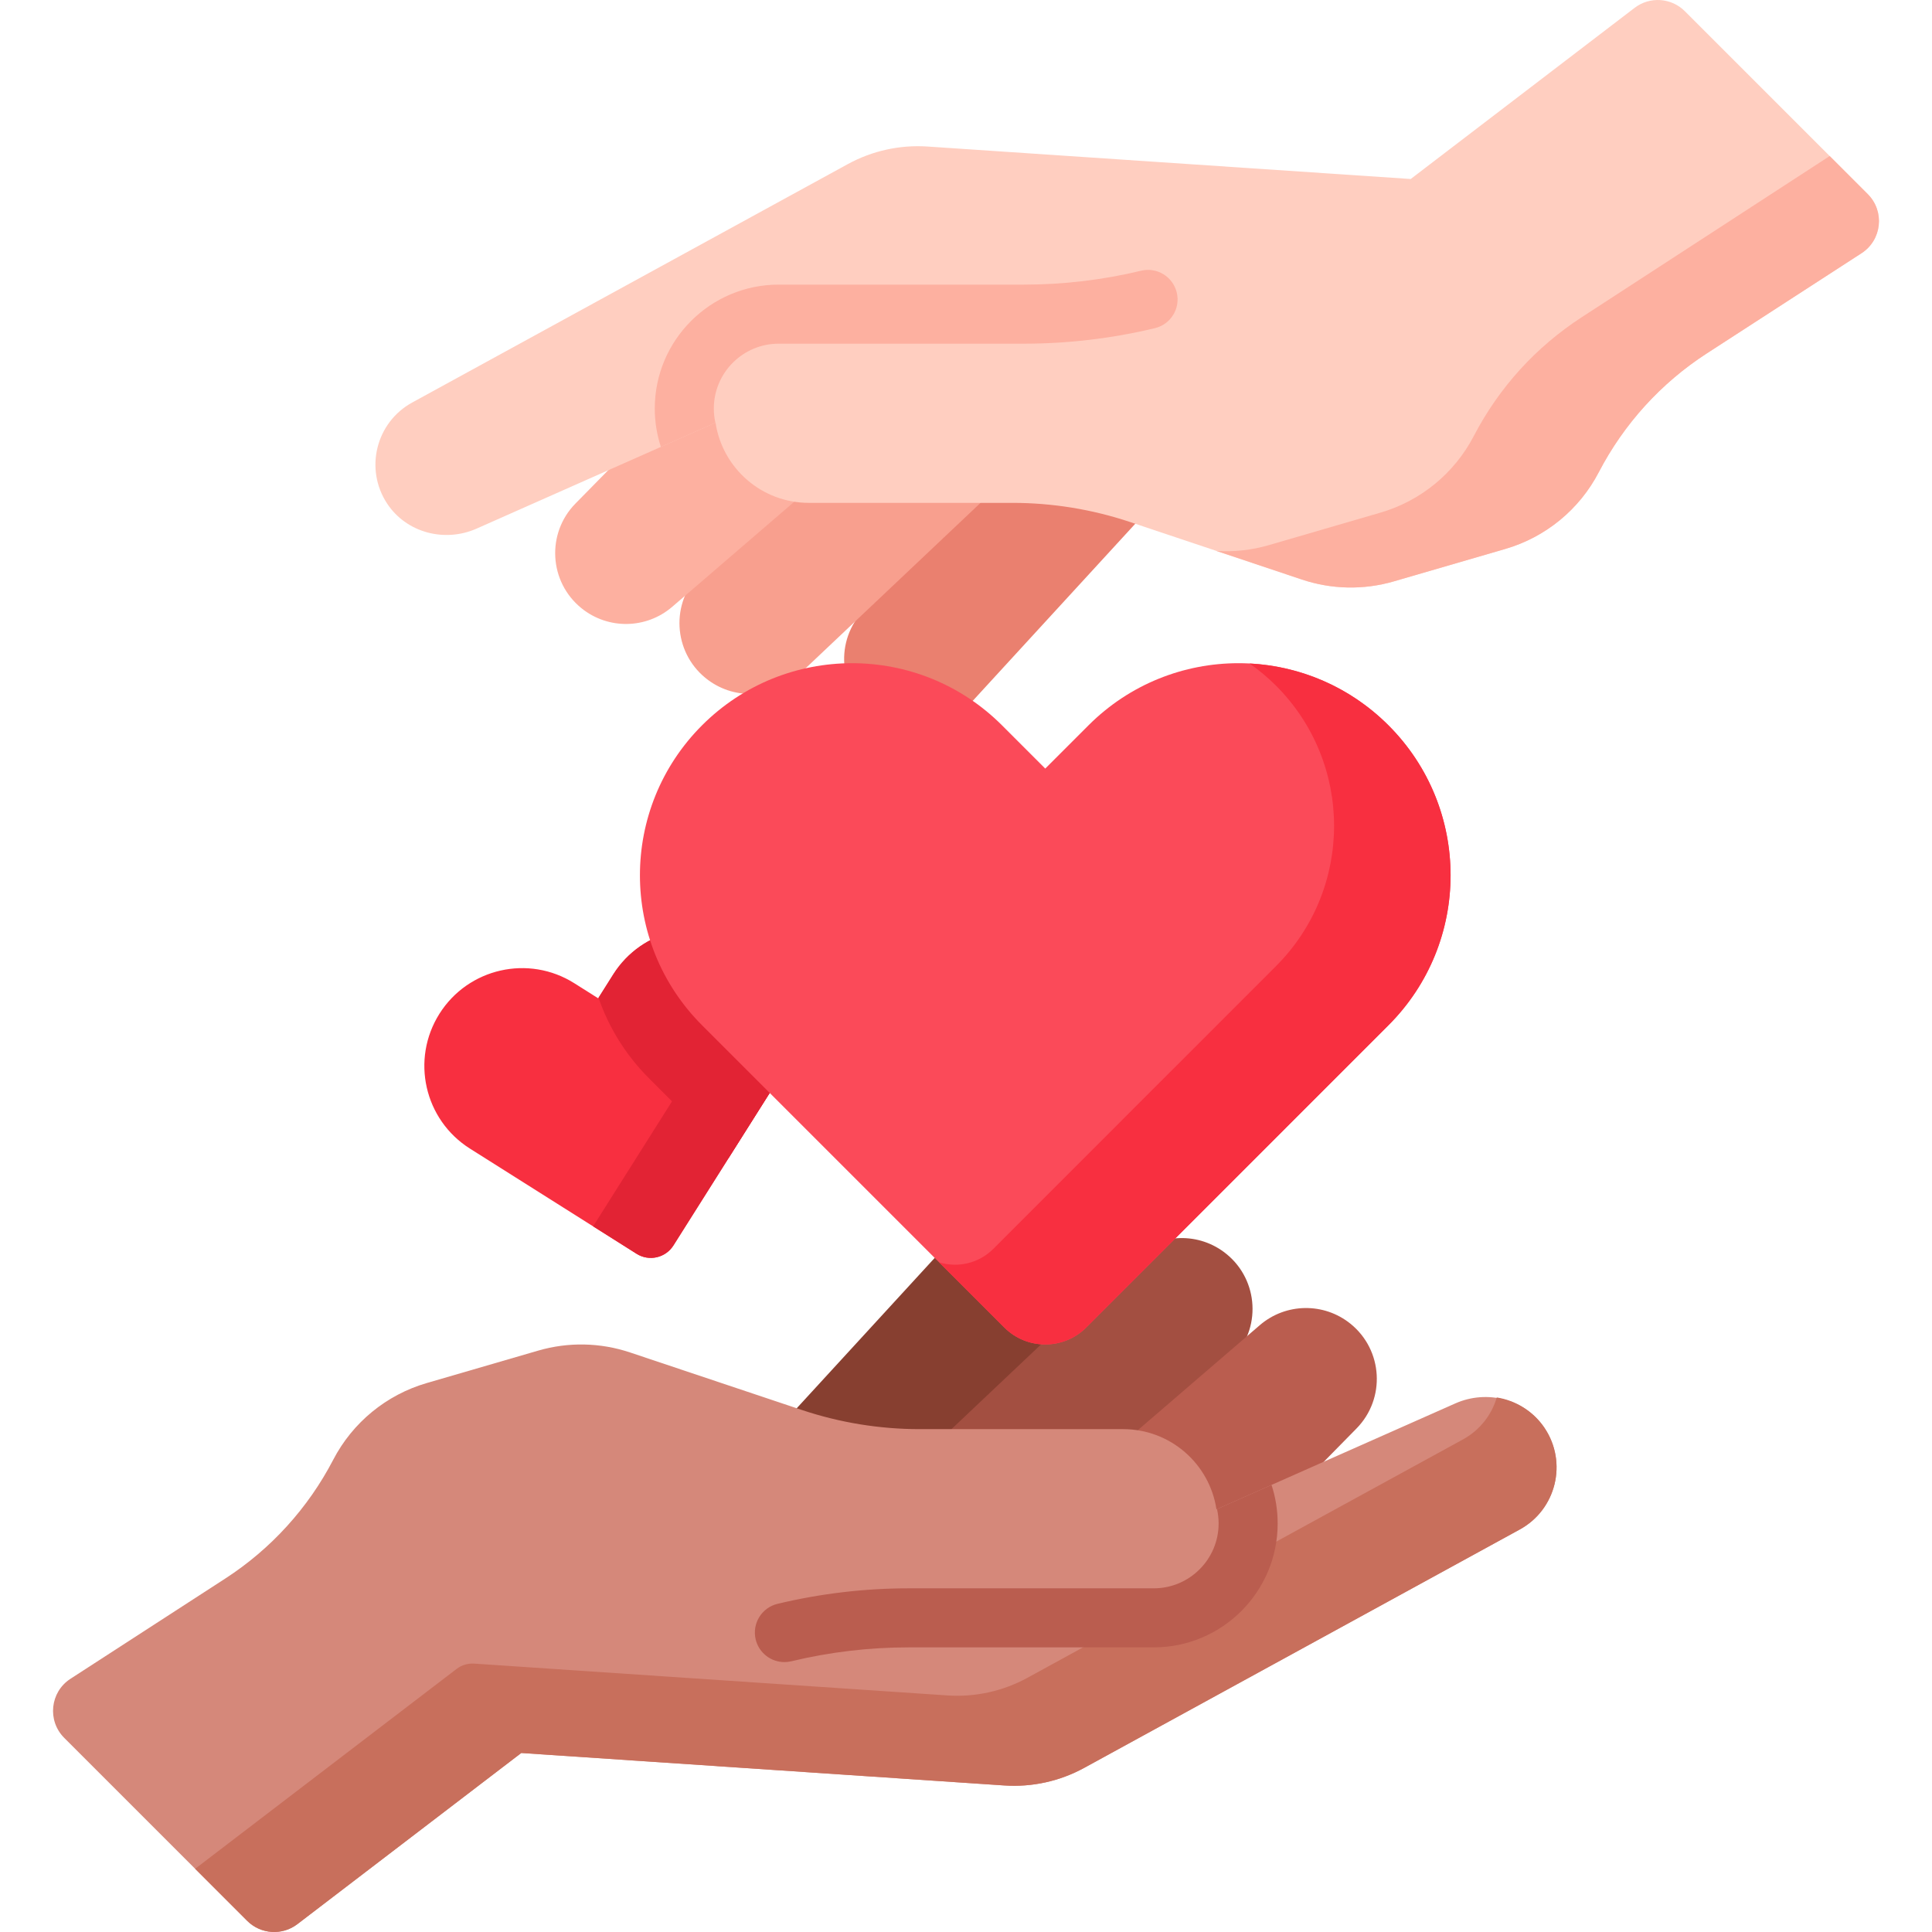 <svg id="Capa_1" enable-background="new 0 0 512 512" height="512" viewBox="0 0 512 512" width="512" xmlns="http://www.w3.org/2000/svg"><g><g><path d="m198.26 250.158c-12.102-7.639-28.105-4.022-35.745 8.08l-3.99 6.321-6.32-3.99c-12.102-7.64-28.105-4.022-35.744 8.08-7.639 12.102-4.022 28.105 8.08 35.744l44.158 27.875c3.306 2.087 7.679 1.099 9.766-2.208l27.875-44.158c7.639-12.101 4.021-28.105-8.08-35.744z" fill="#f82f40"/><g fill="#e22334"><path d="m206.341 285.906-13.242 20.963-21.12-21.12c-6.219-6.219-10.675-13.544-13.367-21.328l3.903-6.188c7.638-12.094 23.645-15.715 35.749-8.076 12.094 7.638 15.715 23.645 8.077 35.749z"/><path d="m206.341 285.906-27.882 44.16c-2.087 3.297-6.459 4.289-9.756 2.202l-11.52-7.273 26.901-42.626c7.429-11.77 4.205-27.245-7.127-35.113 6.939-2.087 14.703-1.263 21.308 2.901 12.093 7.638 15.714 23.645 8.076 35.749z"/></g></g><g><g><g><g><g><g><g><g><path d="m194.288 391.564c14.534 5.756 29.071 11.506 43.615 17.239l46.459-59.972c6.783-8.755 4.548-21.45-4.817-27.362-7.672-4.844-17.712-3.506-23.847 3.18z" fill="#873f30"/></g><g><path d="m234.28 395.63c14.09 6.771 28.183 13.536 42.284 20.284l50.589-56.531c7.386-8.253 6.056-21.074-2.867-27.635-7.31-5.375-17.419-4.751-24.012 1.483z" fill="#a34f41"/></g><g><path d="m265.022 410.433c13.758 7.422 27.52 14.838 41.291 22.237l53.174-54.106c7.763-7.899 7.033-20.768-1.573-27.739-7.051-5.711-17.178-5.559-24.055.36z" fill="#ba5d4f"/></g><g><path d="m409.392 378.528c-5.109-7.725-15.24-10.367-23.707-6.613l-63.312 28.073c-1.811-12.029-12.19-21.252-24.724-21.252h-53.938c-10.62 0-21.169-1.719-31.24-5.09l-45.514-15.237c-7.87-2.635-16.358-2.804-24.327-.484l-29.556 8.602c-10.687 3.111-19.637 10.457-24.771 20.333-6.651 12.793-16.51 23.64-28.613 31.477l-41.01 26.556c-5.412 3.504-6.216 11.106-1.657 15.664l48.475 48.475c3.589 3.589 9.281 3.968 13.314.885l59.332-45.355 128.02 8.605c7.355.494 14.697-1.123 21.164-4.662l115.418-63.168c9.645-5.278 12.693-17.666 6.646-26.809z" fill="#d5887a"/><path d="m402.744 405.333-115.417 63.167c-6.464 3.54-13.812 5.158-21.16 4.668l-128.027-8.609-59.329 45.358c-4.033 3.083-9.725 2.705-13.314-.885l-13.784-13.784 69.298-52.97c1.328-1.017 2.984-1.514 4.653-1.403l125.429 8.431c7.355.497 14.695-1.128 21.167-4.661l115.417-63.168c4.557-2.494 7.637-6.568 8.988-11.14 4.98.794 9.589 3.577 12.595 7.993 6.22 9.161 3.2 21.696-6.516 27.003z" fill="#c86f5c"/><path d="m338.595 403.742c0 18.101-14.728 32.828-32.828 32.828h-64.988c-10.453 0-20.906 1.236-31.076 3.687-.608.142-1.226.213-1.833.213-3.535 0-6.736-2.411-7.607-5.996-1.003-4.203 1.58-8.427 5.784-9.44 11.365-2.725 23.054-4.112 34.732-4.112h64.988c9.471 0 17.179-7.708 17.179-17.179 0-1.307-.152-2.593-.425-3.819l14.444-6.402c1.062 3.221 1.63 6.655 1.63 10.22z" fill="#ba5d4f"/></g></g></g></g></g></g><g><g><g><g><g><g><path d="m317.71 120.436c-14.534-5.756-29.071-11.506-43.615-17.239l-46.459 59.972c-6.783 8.755-4.548 21.45 4.817 27.362 7.672 4.844 17.712 3.506 23.847-3.18z" fill="#ea806f"/></g><g><path d="m277.718 116.37c-14.09-6.771-28.183-13.536-42.284-20.284l-50.589 56.531c-7.386 8.253-6.056 21.074 2.867 27.635 7.31 5.375 17.419 4.751 24.012-1.483z" fill="#f89f8e"/></g><g><path d="m246.976 101.567c-13.758-7.422-27.52-14.838-41.291-22.237l-53.174 54.106c-7.763 7.899-7.033 20.768 1.573 27.739 7.051 5.711 17.178 5.56 24.055-.36z" fill="#fdb0a0"/></g><g><path d="m102.606 133.472c5.109 7.725 15.24 10.367 23.707 6.613l63.312-28.073c1.811 12.029 12.19 21.252 24.724 21.252h53.938c10.62 0 21.17 1.719 31.24 5.09l45.514 15.237c7.871 2.635 16.358 2.804 24.327.484l29.556-8.602c10.687-3.111 19.637-10.457 24.771-20.333 6.651-12.793 16.51-23.64 28.613-31.477l41.012-26.557c5.412-3.504 6.216-11.106 1.657-15.664l-48.477-48.475c-3.589-3.589-9.281-3.968-13.314-.885l-59.332 45.355-128.02-8.605c-7.355-.494-14.698 1.123-21.164 4.662l-115.418 63.168c-9.645 5.279-12.693 17.667-6.646 26.81z" fill="#ffcec0"/><path d="m494.977 51.445c4.559 4.559 3.755 12.16-1.657 15.664l-41.012 26.559c-6.056 3.915-11.546 8.586-16.353 13.876s-8.932 11.199-12.259 17.592c-5.133 9.877-14.086 17.224-24.771 20.341l-29.557 8.596c-7.966 2.32-16.458 2.152-24.33-.483l-22.63-7.578c4.639.283 9.331-.231 13.844-1.543l29.557-8.607c10.695-3.107 19.638-10.454 24.771-20.331 3.327-6.392 7.452-12.312 12.259-17.602s10.307-9.95 16.353-13.876l65.695-42.698z" fill="#fdb0a0"/><g><path d="m306.07 86.967c-11.365 2.725-23.044 4.112-34.732 4.112h-64.988c-9.471 0-17.179 7.708-17.179 17.179 0 1.296.142 2.563.415 3.778l-14.444 6.401c-1.053-3.201-1.621-6.624-1.621-10.18 0-18.101 14.728-32.828 32.828-32.828h64.988c10.453 0 20.906-1.236 31.076-3.687 4.193-1.013 8.427 1.58 9.44 5.784 1.014 4.204-1.579 8.428-5.783 9.441z" fill="#fdb0a0"/></g></g></g></g></g></g></g></g><g><path d="m367.955 192.217c-21.95-21.95-57.538-21.95-79.488 0l-11.464 11.464-11.464-11.464c-21.95-21.95-57.538-21.95-79.488 0-21.95 21.95-21.95 57.538 0 79.488l80.093 80.094c5.997 5.997 15.72 5.997 21.718 0l80.093-80.094c21.95-21.95 21.95-57.538 0-79.488z" fill="#fb4a59"/><path d="m367.951 271.702-80.085 80.101c-6.004 5.989-15.725 5.989-21.714 0l-17.261-17.261c4.899 1.49 10.458.307 14.343-3.578l74.91-74.925c20.532-20.532 20.532-53.81 0-74.342-2.196-2.196-4.546-4.146-7.003-5.866 13.391.691 26.582 6.158 36.81 16.386 21.96 21.943 21.96 57.54 0 79.485z" fill="#f82f40"/></g></g></g></svg>